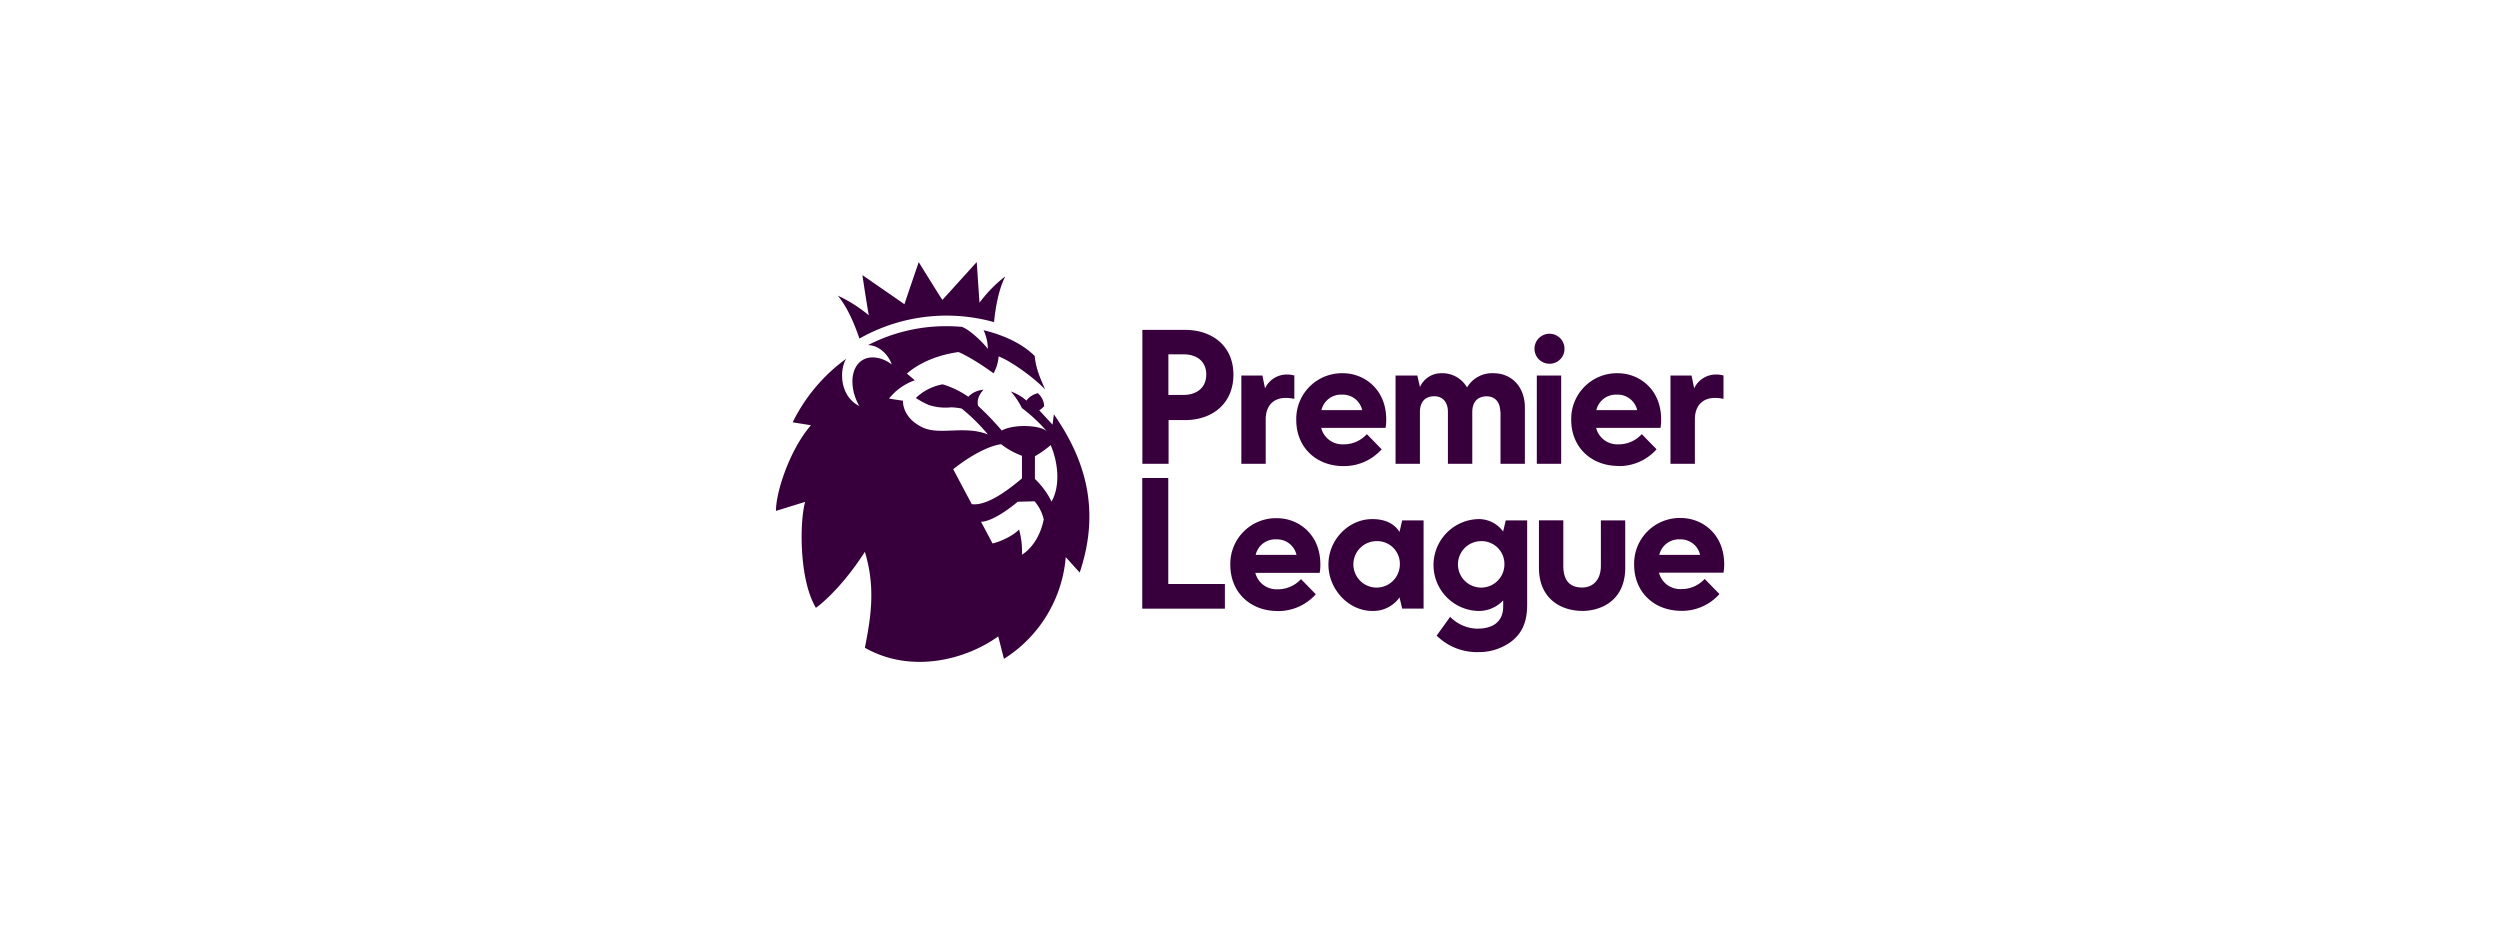 <svg id="Layer_1" data-name="Layer 1" xmlns="http://www.w3.org/2000/svg" width="635" height="241.2" viewBox="0 0 635 241.2"><title>logo-positive_1</title><path d="M212.79,75.09a35.41,35.41,0,0,1,7.89,5c-0.24-1.16-1.12-6.74-1.63-10.21,2.62,1.82,8.69,6,10.68,7.4,0.81-2.51,3.63-10.7,3.63-10.7s5.09,8.25,6,9.59c1.06-1.11,7.15-7.89,8.73-9.6,0.27,3.9.63,9.48,0.71,10.31a34.25,34.25,0,0,1,6.55-6.7c-1.7,3.34-2.5,7.94-2.86,11.64A44.89,44.89,0,0,0,218.29,86C217.11,82.48,215.25,78,212.79,75.09Zm61.45,70.34-3.54-3.92A33.81,33.81,0,0,1,255,167.35l-1.45-5.71c-8.08,5.84-22,9.63-33.87,2.89,1.48-7.55,2.79-15.2,0-24.36-6.6,10.22-12.44,14.22-12.44,14.22-4.45-7.48-4.05-22.5-2.73-26.92l-7.42,2.3c0-5,3.64-15.75,8.89-21.76l-4.64-.74h0a43.63,43.63,0,0,1,13.6-16.15h0c-1.73,2.73-1.75,9.46,3.31,12-2.15-3.77-2.41-8.42-.17-10.84s6-1.59,8.43.29c-0.72-2.1-2.82-4.75-6-4.93h0a43.26,43.26,0,0,1,19.85-4.79q2,0,4,.18h0c2.08,0.84,5.13,3.76,6.55,5.58a11.22,11.22,0,0,0-1.09-4.74c7.74,1.88,11.42,5,13,6.55,0.32,3.34,1.32,5.35,2.64,8.53-2.51-2.81-8.81-7.34-11.81-8.42a10.61,10.61,0,0,1-1.28,4.29c-6-4.32-8.93-5.4-8.93-5.4-6.58.94-10.8,3.47-13.09,5.47l2,1.7a14.59,14.59,0,0,0-6.53,4.63c0,0.06,3.54.56,3.54,0.56s-0.36,4.13,4.81,6.71c4.42,2.21,10.78-.53,16.77,1.87a48.65,48.65,0,0,0-6.66-6.58,15.88,15.88,0,0,0-2.67-.32,13.68,13.68,0,0,1-5.68-.59,21.67,21.67,0,0,1-3.31-1.78,13.35,13.35,0,0,1,6.8-3.47,23,23,0,0,1,6.53,3.16A5.88,5.88,0,0,1,249.83,99s-2,1.86-1.38,4.1a74.84,74.84,0,0,1,6,6.25c3.19-1.75,10.11-1.35,11.53.3a40.72,40.72,0,0,0-6.41-6,19.66,19.66,0,0,0-2.81-4.21,11.85,11.85,0,0,1,3.95,2.31,5.07,5.07,0,0,1,2.9-1.88,4.69,4.69,0,0,1,1.61,3.28,4.5,4.5,0,0,1-1.25,1.06l3.37,3.65,0.34-2.62C275.46,116.4,279.7,129.26,274.24,145.43Zm-14.66-23.92v-5.74a19.37,19.37,0,0,1-5.3-2.95c-5.5.83-12.16,6.36-12.16,6.36s2.25,4.27,4.71,8.87C251.16,128.66,257.53,123.21,259.58,121.52Zm5.53,10.41a11,11,0,0,0-2.32-4.59l-4.29.11s-5.79,5-9.32,5.09c0,0,1.94,3.62,2.92,5.51,1.95-.42,5.36-2,6.74-3.56a20.6,20.6,0,0,1,.74,6.4C261.52,139.74,264.18,136.71,265.11,131.92Zm1.76-18.86a27.62,27.62,0,0,1-4,2.83l0,5.76a20.12,20.12,0,0,1,4.22,5.76C269.29,123.52,268.87,117.78,266.88,113.06Zm23.29,4.73v-34H301c7,0,12.29,4.18,12.29,11.37s-5.19,11.54-12.29,11.54h-4.18V117.8h-6.61Zm6.61-17.48h3.85c3.35,0,5.77-1.84,5.77-5.18S304,90,300.62,90h-3.85v10.29Zm105.12,54.86c-4.93,0-11-2.68-11-11v-12h6.19v11.54c0,3.85,1.76,5.52,4.77,5.52,2.76,0,4.77-1.92,4.77-5.52V132.18h6.19v12c0,8.36-6.1,11-11,11m-53.27,0c-5.94,0-11.12-5.44-11.12-11.79s5.18-11.54,11.12-11.54c3.35,0,5.6,1.17,6.94,3.26l0.67-2.93h5.44v22.41h-5.44l-0.67-2.84a8.21,8.21,0,0,1-6.94,3.43m1.25-17.73a5.9,5.9,0,1,0,5.77,5.94,5.74,5.74,0,0,0-5.77-5.94m40.56-42.06h6.19V117.8h-6.19V95.38Zm3.18-3a3.81,3.81,0,1,1,3.85-3.76,3.77,3.77,0,0,1-3.85,3.76m-12.46,12.21c0-2.43-1.34-3.93-3.43-3.93-2.42,0-3.68,1.51-3.68,4V117.8h-6.19V104.58c0-2.43-1.34-3.93-3.43-3.93-2.43,0-3.68,1.51-3.68,4V117.8h-6.19V95.38H360l0.67,2.93a5.89,5.89,0,0,1,5.52-3.51,7.2,7.2,0,0,1,6.27,3.34l0.17,0.25,0.17-.25a7.35,7.35,0,0,1,6.52-3.34c4.77,0,8,3.6,8,8.7v14.3h-6.19V104.58Zm43.23,13.21V95.38h5.35l0.67,3.26a6.09,6.09,0,0,1,5.69-3.51,6.34,6.34,0,0,1,1.76.25v5.94a9.65,9.65,0,0,0-2.17-.25c-3,0-5.1,1.84-5.1,5.44V117.8h-6.19Zm-109,0V95.38h5.35l0.67,3.26A6.09,6.09,0,0,1,327,95.13a6.34,6.34,0,0,1,1.76.25v5.94a9.64,9.64,0,0,0-2.17-.25c-3,0-5.1,1.84-5.1,5.44V117.8h-6.19Zm-25.17,36.8v-33.2h6.61v26.93h14.38v6.27h-21Zm34.37,0.59c-6.94,0-12-4.77-12-11.71a11.6,11.6,0,0,1,11.87-11.87c5.44,0,11,4.1,11,11.71a10.73,10.73,0,0,1-.17,2.17H318.85a5.54,5.54,0,0,0,5.6,4.18,7.9,7.9,0,0,0,6-2.59l3.76,3.85a12.78,12.78,0,0,1-9.7,4.27M324.21,137a5.1,5.1,0,0,0-5.27,3.93h10.37a5.06,5.06,0,0,0-5.1-3.93m102.86,18.15c-6.94,0-12-4.77-12-11.71a11.6,11.6,0,0,1,11.87-11.87c5.44,0,11,4.1,11,11.71a10.69,10.69,0,0,1-.17,2.17H421.38a5.54,5.54,0,0,0,5.6,4.18,7.89,7.89,0,0,0,6-2.59l3.76,3.85a12.78,12.78,0,0,1-9.7,4.27M426.73,137a5.11,5.11,0,0,0-5.27,3.93h10.37a5.06,5.06,0,0,0-5.1-3.93m-15.64-18.65c-6.94,0-12-4.77-12-11.71A11.6,11.6,0,0,1,410.93,94.8c5.44,0,11,4.1,11,11.71a10.73,10.73,0,0,1-.17,2.17H405.41a5.54,5.54,0,0,0,5.6,4.18,7.89,7.89,0,0,0,6-2.59l3.76,3.85a12.79,12.79,0,0,1-9.7,4.27m-0.33-18.15a5.11,5.11,0,0,0-5.27,3.93h10.37a5.06,5.06,0,0,0-5.1-3.93m-69.49,18.15c-6.94,0-12-4.77-12-11.71A11.6,11.6,0,0,1,341.1,94.8c5.44,0,11,4.1,11,11.71a10.69,10.69,0,0,1-.17,2.17H335.58a5.54,5.54,0,0,0,5.6,4.18,7.89,7.89,0,0,0,6-2.59l3.76,3.85a12.79,12.79,0,0,1-9.7,4.27m-0.33-18.15a5.11,5.11,0,0,0-5.27,3.93H346a5.06,5.06,0,0,0-5.1-3.93m35.37,37.21a5.9,5.9,0,1,0,5.85,5.94,5.79,5.79,0,0,0-5.85-5.94m5.52-2.43,0.67-2.84h5.44v21.41c0,4.18-1.17,7.11-3.93,9.28a13.72,13.72,0,0,1-8.36,2.76,14.54,14.54,0,0,1-10.7-4.18l3.43-4.77a9.89,9.89,0,0,0,6.86,3c4.6,0,6.61-2.26,6.61-5.6V152.5a8.47,8.47,0,0,1-6.44,2.68,11.67,11.67,0,0,1,.17-23.33,7.64,7.64,0,0,1,6.27,3.18" style="fill:#37003c"/><rect width="635" height="241.2" style="fill:none"/></svg>